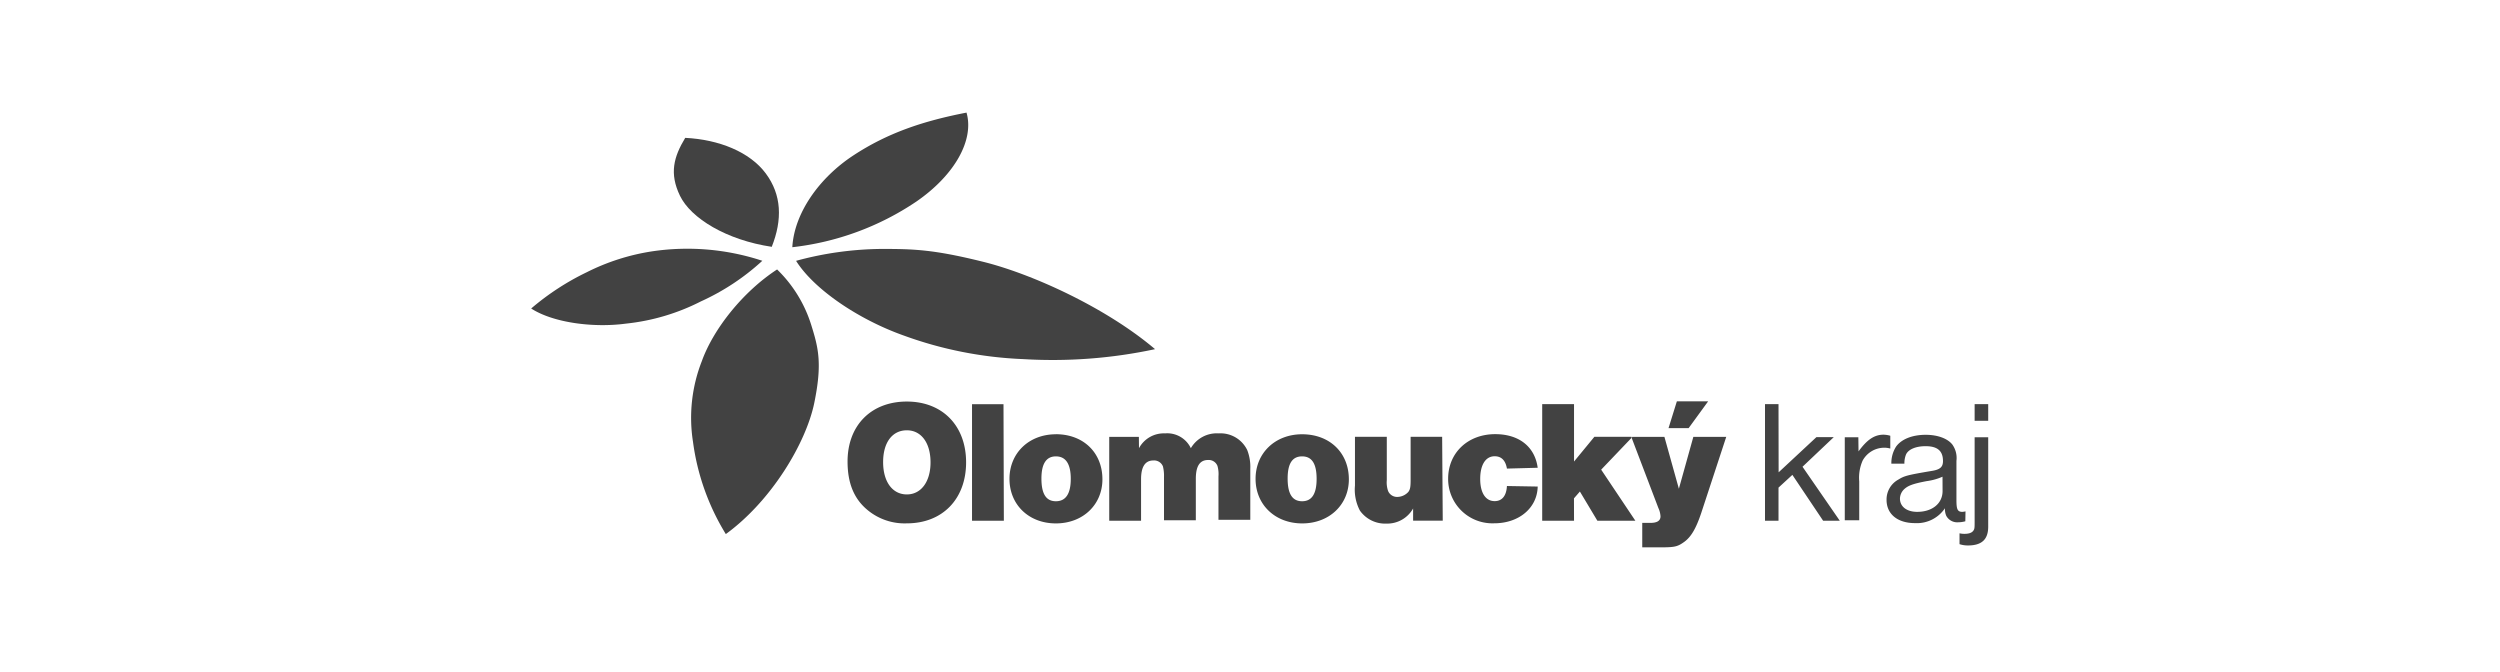 <?xml version="1.0" encoding="UTF-8"?> <svg xmlns="http://www.w3.org/2000/svg" viewBox="0 0 421.8 113.4"><defs><style>.cls-1{fill:#424242;fill-rule:evenodd;}.cls-2{fill:none;}</style></defs><g id="Vrstva_2" data-name="Vrstva 2"><g id="Vrstva_1-2" data-name="Vrstva 1"><g id="Vrstva_2-2" data-name="Vrstva 2"><g id="Vrstva_1-2-2" data-name="Vrstva 1-2"><path class="cls-1" d="M335.45,68.19h-2.29V71h2.29Zm0,5.59h-2.29v14c0,1.28,0,1.45-.22,1.76s-.66.53-1.5.53a3.84,3.84,0,0,1-.83-.09v1.83a4.47,4.47,0,0,0,1.41.22c2.33,0,3.43-1,3.43-3.17Zm-7.7,9.07c0,2.11-1.76,3.51-4.28,3.51-1.76,0-2.91-.88-2.91-2.24a2.26,2.26,0,0,1,.71-1.58c.66-.61,1.49-.93,3.83-1.37a9.7,9.7,0,0,0,2.64-.74Zm3.87,3.43a3.08,3.08,0,0,1-.53.08c-.83,0-1-.44-1-2v-6.6a3.91,3.91,0,0,0-.7-2.77c-.8-1-2.45-1.63-4.49-1.63-2.29,0-4.1.75-5,2a5.2,5.2,0,0,0-.79,2.87h2.2a4,4,0,0,1,.27-1.54c.39-.88,1.67-1.41,3.3-1.41,2,0,2.94.79,2.94,2.51,0,1-.48,1.45-1.94,1.67-4.13.7-4.57.83-5.58,1.45a3.82,3.82,0,0,0-2,3.43c0,2.38,1.83,3.92,4.8,3.92a5.7,5.7,0,0,0,5.05-2.51,2.92,2.92,0,0,0,.22,1.27,2.09,2.09,0,0,0,2,1.1,4.6,4.6,0,0,0,1.22-.17Zm-18.08-12.5h-2.29v14h2.44V81.22a7.16,7.16,0,0,1,.58-3.52,4.17,4.17,0,0,1,3.52-2.16,3.68,3.68,0,0,1,1.14.14V73.52a4.44,4.44,0,0,0-1.14-.18c-1.54,0-2.78.84-4.22,2.82Zm-13.47-5.59h-2.28V87.86h2.28V82.27l2.34-2.15,5.19,7.74h2.81l-6.29-9.11,5.28-5h-2.93l-6.38,5.94Zm-11.87-.48h-5.28l-1.41,4.53h3.39Zm3.05,6H285.7l-2.44,8.75-2.44-8.75h-5.59l4.57,12a3.81,3.81,0,0,1,.36,1.41c0,.74-.58,1.1-1.68,1.1h-1.4v4.13h2.86c2.59,0,3.05-.08,4.22-.92s2-2.29,2.86-4.84ZM265.56,84.08l1-1.15,2.95,4.93h6.41l-5.77-8.62,5.29-5.54H269l-3.43,4.17V68.19h-5.37V87.86h5.37ZM254.25,82c-.09,1.67-.83,2.55-2.07,2.55-1.54,0-2.44-1.41-2.44-3.74s.88-3.83,2.44-3.83c1.15,0,1.83.71,2.07,2.08l5.19-.14c-.48-3.57-3.17-5.67-7.17-5.67-4.62,0-7.94,3.16-7.94,7.52a7.47,7.47,0,0,0,7.78,7.52c4.18,0,7.26-2.6,7.33-6.2ZM243.32,73.7H238V81c0,1.15-.08,1.59-.39,2a2.56,2.56,0,0,1-1.83.84,1.64,1.64,0,0,1-1.58-1,4.38,4.38,0,0,1-.22-1.83V73.7h-5.37v8.22a7.57,7.57,0,0,0,.83,4.22,5.2,5.2,0,0,0,4.49,2.2,5,5,0,0,0,4.49-2.55v2.06h5ZM219.69,77c1.68,0,2.45,1.28,2.45,3.79s-.79,3.78-2.45,3.78-2.44-1.27-2.44-3.83S218.06,77,219.69,77Zm0-3.73c-4.53,0-7.85,3.16-7.85,7.52s3.3,7.52,7.87,7.52,7.87-3.16,7.87-7.43c0-4.49-3.23-7.61-7.89-7.61Zm-27.54.44h-5V87.86h5.37v-7c0-2.12.7-3.17,2.07-3.17a1.6,1.6,0,0,1,1.62,1,6.54,6.54,0,0,1,.18,1.76v7.33h5.37v-7c0-2.12.66-3.17,2.07-3.17a1.58,1.58,0,0,1,1.58,1,5,5,0,0,1,.17,1.76v7.33h5.37v-8.6a7.8,7.8,0,0,0-.52-3.17,5,5,0,0,0-4.8-2.81,5.06,5.06,0,0,0-4.71,2.5,4.41,4.41,0,0,0-4.35-2.5,4.75,4.75,0,0,0-4.4,2.5Zm-14,3.29c1.67,0,2.51,1.28,2.51,3.79s-.84,3.78-2.51,3.78-2.44-1.27-2.44-3.83.86-3.74,2.44-3.74Zm0-3.73c-4.53,0-7.83,3.16-7.83,7.52s3.26,7.52,7.83,7.52S186,85.14,186,80.87c0-4.49-3.2-7.61-7.87-7.61Zm-8.84-5.07H164V87.86h5.37ZM153,72.6c2.45,0,4,2.15,4,5.41s-1.59,5.41-4,5.41-4-2.11-4-5.46,1.58-5.36,4-5.36Zm0-4.85c-6,0-10,4-10,10.12,0,3.67,1.1,6.34,3.43,8.23A9.78,9.78,0,0,0,153,88.3c6,0,10-4.09,10-10.29s-4-10.26-10-10.26Z"></path><path class="cls-1" d="M131.13,45.45c-5.81,3.78-10.78,10.08-12.72,15.49a26.14,26.14,0,0,0-1.49,13.59,39.64,39.64,0,0,0,5.54,15.58C130.2,84.48,136,74.7,137.38,68s.7-9.32-.53-13.24a22.23,22.23,0,0,0-5.72-9.28"></path><path class="cls-1" d="M134.34,44.05c3,4.75,10.43,9.81,18.08,12.54a66.46,66.46,0,0,0,20.24,4,82.5,82.5,0,0,0,22.22-1.68c-8.19-6.95-20.63-12.66-29-14.74S154.14,42,148.78,42a56.42,56.42,0,0,0-14.44,2"></path><path class="cls-1" d="M133.68,41.71A46.75,46.75,0,0,0,154.62,34c6.51-4.49,9.77-10.43,8.45-15-7.26,1.41-13.24,3.39-19.07,7.21S134,36,133.68,41.71"></path><path class="cls-1" d="M130.2,41.67c1.84-4.63,1.68-8.8-1-12.41s-7.88-5.72-13.59-6c-1.94,3.21-2.71,6-.88,9.78s7.83,7.47,15.52,8.61"></path><path class="cls-1" d="M128.62,44A40.36,40.36,0,0,0,110,42.41a36.88,36.88,0,0,0-11,3.52,43.38,43.38,0,0,0-9.38,6.12c3.67,2.38,10.43,3.3,16,2.55a36,36,0,0,0,12.62-3.74A39.3,39.3,0,0,0,128.62,44"></path></g></g><rect class="cls-2" width="421.8" height="113.4"></rect></g></g></svg> 